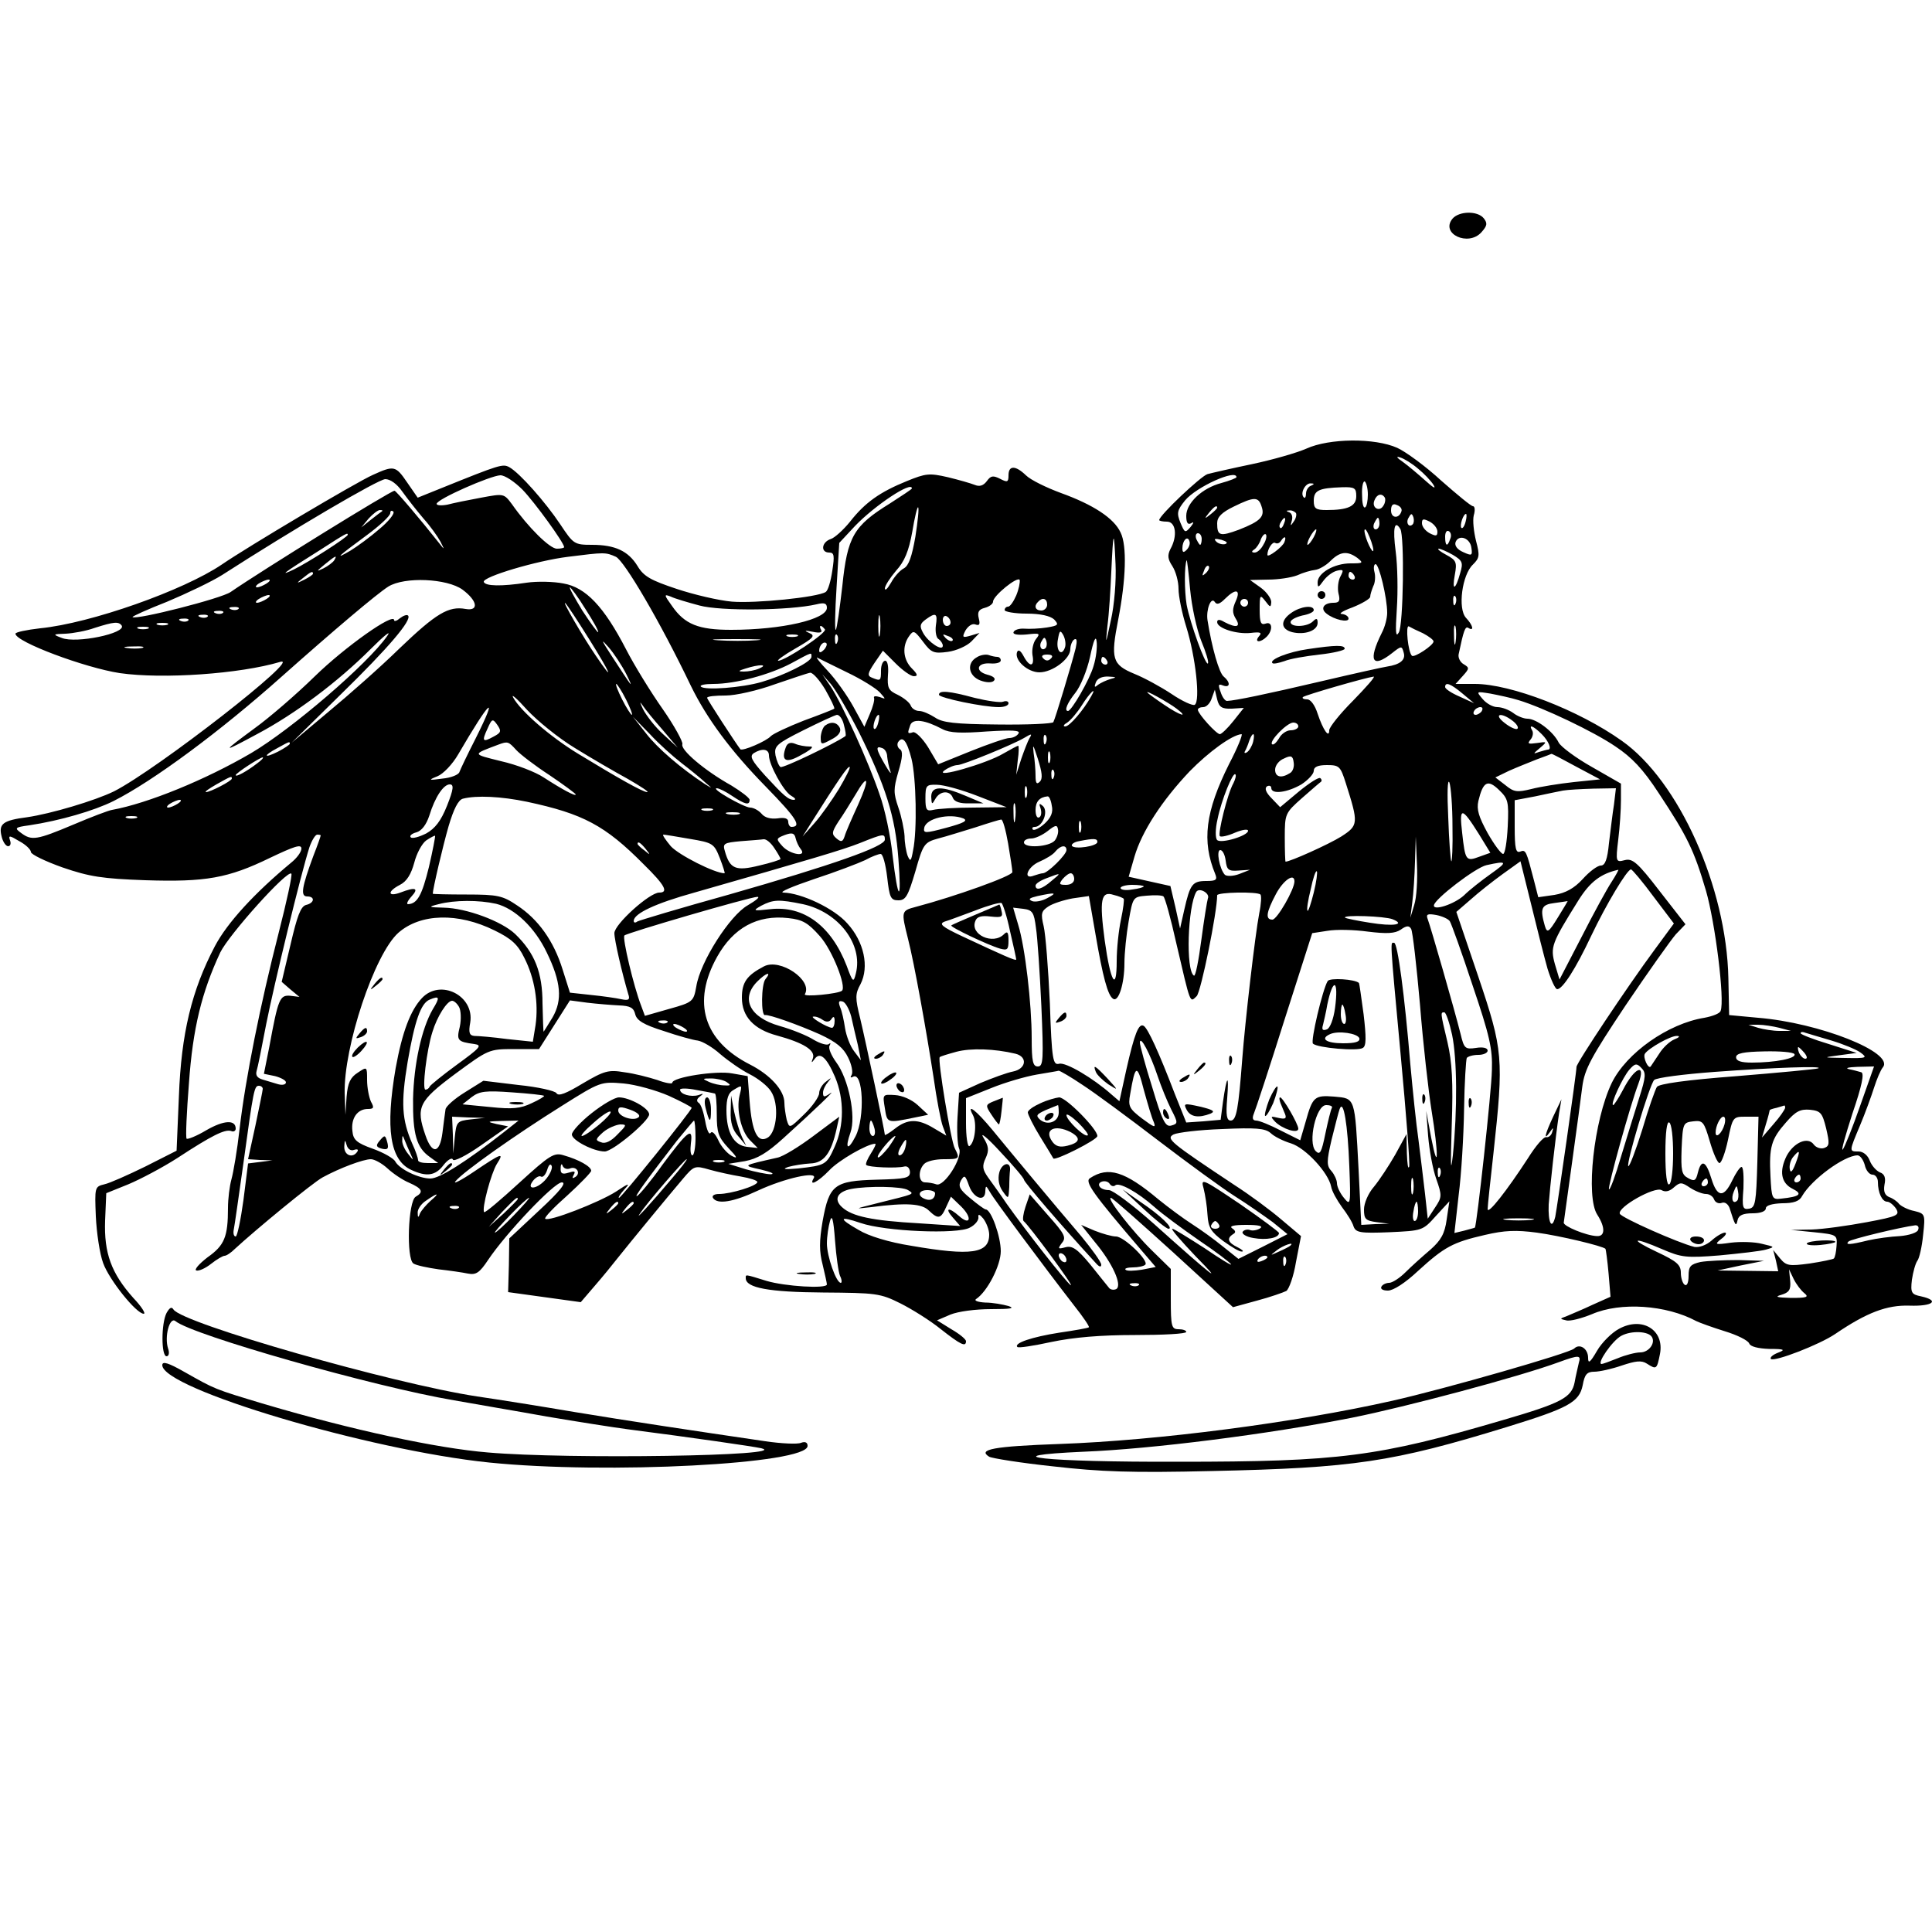 <?xml version="1.0" standalone="no"?>
<!DOCTYPE svg PUBLIC "-//W3C//DTD SVG 20010904//EN"
 "http://www.w3.org/TR/2001/REC-SVG-20010904/DTD/svg10.dtd">
<svg version="1.0" xmlns="http://www.w3.org/2000/svg"
 width="500pt" height="500pt" viewBox="0 0 500 500"
 preserveAspectRatio="xMidYMid meet">
<g transform="translate(0,500) scale(0.1,-0.1)"
fill="#000000" stroke="none">
<path d="M3759 4434 c-32 -39 41 -73 75 -35 15 17 16 23 6 36 -16 20 -64 19
-81 -1z"/>
<path d="M3381 3839 c-25 -11 -88 -29 -140 -40 -53 -11 -105 -23 -116 -26 -17
-5 -125 -107 -125 -119 0 -2 9 -4 20 -4 23 0 28 -37 9 -71 -8 -16 -7 -26 5
-44 9 -14 16 -40 16 -59 0 -19 9 -63 20 -98 24 -77 37 -192 22 -202 -5 -3 -32
9 -60 28 -27 18 -71 42 -96 52 -58 24 -62 39 -42 141 20 103 23 191 6 225 -17
37 -71 72 -154 102 -38 14 -79 34 -91 46 -27 26 -45 26 -45 0 0 -18 -3 -19
-22 -9 -18 9 -24 8 -34 -6 -9 -12 -19 -15 -31 -10 -10 4 -41 13 -70 20 -48 11
-57 10 -106 -10 -69 -28 -108 -55 -147 -105 -17 -21 -40 -42 -50 -45 -24 -8
-27 -35 -4 -35 13 0 14 -8 8 -47 -4 -27 -11 -51 -17 -55 -22 -14 -183 -30
-243 -25 -34 3 -98 18 -143 33 -66 22 -85 32 -101 59 -24 39 -58 55 -118 55
-46 0 -48 2 -82 53 -38 57 -105 133 -132 148 -17 9 -24 7 -175 -54 l-62 -25
-27 39 c-30 44 -34 45 -89 20 -43 -19 -324 -186 -391 -232 -99 -67 -339 -152
-470 -165 -35 -4 -64 -10 -64 -14 0 -21 179 -88 270 -102 112 -16 311 -2 415
29 62 18 -318 -278 -430 -335 -49 -24 -163 -58 -225 -67 -62 -8 -74 -17 -66
-49 3 -14 11 -26 17 -26 6 0 8 7 5 15 -5 14 -1 13 24 -2 17 -9 30 -22 30 -28
0 -6 37 -24 82 -40 70 -24 103 -29 214 -33 156 -5 214 5 323 58 63 30 81 36
81 24 0 -9 -12 -25 -27 -37 -94 -78 -165 -155 -197 -216 -60 -114 -87 -226
-93 -388 l-6 -141 -81 -41 c-45 -22 -92 -43 -106 -46 -25 -6 -25 -8 -22 -83 2
-42 10 -97 19 -121 16 -44 86 -131 105 -131 6 0 -6 19 -27 41 -57 64 -76 116
-73 200 l3 71 57 23 c31 13 88 43 127 68 90 59 123 75 139 70 6 -3 12 0 12 6
0 24 -31 22 -76 -4 -25 -15 -48 -24 -51 -22 -3 3 0 68 6 144 10 142 33 235 81
338 23 47 174 215 184 204 3 -3 -12 -72 -33 -154 -47 -183 -86 -377 -101 -507
-6 -54 -16 -112 -21 -130 -5 -18 -9 -51 -9 -74 0 -75 -9 -97 -53 -128 -22 -17
-35 -32 -29 -34 7 -2 24 6 38 17 15 12 31 21 35 21 5 0 17 8 27 18 53 49 201
171 227 185 44 24 105 47 125 47 9 0 29 -11 43 -24 14 -13 39 -30 56 -37 34
-15 38 -24 17 -36 -20 -11 -25 -161 -6 -173 8 -5 37 -11 65 -15 27 -3 62 -8
76 -11 21 -4 30 2 52 35 46 69 171 201 191 201 13 0 -4 -22 -58 -72 l-78 -73
-1 -69 -2 -70 94 -13 94 -13 36 42 c20 23 47 56 61 74 31 39 128 157 168 204
28 33 30 34 68 23 21 -6 58 -14 82 -18 23 -4 42 -10 42 -14 0 -10 -69 -31 -99
-31 -12 0 -19 -4 -16 -10 11 -18 53 -11 117 19 69 32 155 51 144 32 -14 -23
11 -10 40 20 24 26 99 69 119 69 3 0 -2 -11 -11 -25 -9 -14 -15 -28 -12 -30 6
-6 78 -9 98 -4 8 2 14 -3 15 -14 0 -16 -11 -18 -86 -20 -110 -3 -123 -13 -140
-107 -9 -52 -9 -79 0 -113 6 -25 11 -48 11 -51 0 -12 -109 -5 -156 9 -58 18
-54 17 -54 7 0 -25 60 -36 200 -37 137 -1 148 -2 200 -28 30 -15 78 -45 105
-67 51 -40 65 -47 65 -31 0 5 -17 19 -38 31 l-37 23 35 15 c20 8 64 14 105 14
50 0 63 2 45 8 -14 4 -41 9 -60 9 -19 1 -30 5 -24 9 29 19 64 87 64 124 0 38
-25 108 -39 108 -3 0 -21 13 -40 29 -27 22 -32 31 -24 46 9 15 11 14 21 -14
12 -33 42 -43 42 -13 1 15 2 14 12 -3 11 -20 136 -188 218 -294 23 -29 40 -54
38 -56 -2 -2 -36 -8 -77 -14 -70 -11 -118 -27 -108 -37 3 -3 42 3 88 13 57 12
127 18 217 18 72 0 132 3 132 8 0 4 -9 7 -20 7 -18 0 -20 7 -20 78 l0 78 -49
48 c-51 50 -118 136 -106 136 4 0 76 -64 161 -141 l155 -142 62 17 c34 9 68
21 76 25 7 5 19 38 25 75 l13 67 -51 43 c-28 24 -82 64 -121 89 -167 111 -178
120 -158 131 10 5 66 12 126 14 86 4 111 2 125 -10 9 -9 33 -21 53 -27 38 -12
97 -76 104 -112 2 -12 15 -35 28 -53 13 -17 27 -39 30 -50 6 -16 17 -18 93
-15 85 4 86 4 120 42 l35 38 -7 -47 c-5 -37 -15 -54 -42 -78 -20 -17 -49 -43
-64 -58 -16 -16 -35 -28 -43 -28 -7 0 -17 -4 -20 -10 -3 -6 4 -10 17 -10 14 0
45 20 78 51 68 62 90 74 173 93 51 12 81 13 134 6 60 -8 172 -35 178 -42 1 -2
5 -30 8 -64 l5 -60 -47 -21 c-25 -12 -55 -24 -66 -29 -19 -7 -19 -7 -2 -11 10
-3 40 5 67 16 74 32 192 24 270 -18 8 -4 41 -16 73 -26 33 -10 61 -24 64 -32
3 -8 23 -13 52 -14 39 0 43 -2 22 -10 -13 -5 -21 -12 -18 -16 9 -8 126 37 167
65 81 55 133 75 192 73 60 -2 79 13 30 24 -25 5 -28 9 -24 43 3 20 9 42 14 49
5 6 12 36 15 67 6 54 5 55 -23 62 -16 3 -33 12 -39 18 -5 7 -17 15 -26 18 -11
5 -15 14 -12 32 4 18 0 28 -12 32 -9 4 -21 17 -26 30 -5 14 -17 24 -29 24 -25
0 -25 -1 4 68 13 31 29 75 36 97 7 22 17 46 23 53 30 38 -164 115 -323 128
l-75 7 -2 96 c-5 235 -128 510 -276 614 -111 79 -287 147 -380 147 l-50 0 19
21 c17 19 17 21 2 30 -9 5 -15 17 -13 26 13 62 17 73 25 68 16 -10 12 7 -6 26
-22 24 -10 112 18 138 17 17 18 23 8 61 -6 24 -9 53 -6 66 4 13 3 24 -2 24 -5
0 -41 30 -82 66 -40 37 -92 75 -114 85 -58 26 -176 25 -235 -2z m289 -52 c15
-12 33 -31 40 -42 7 -12 -1 -7 -21 11 -19 17 -45 39 -59 49 -16 11 -18 15 -6
11 10 -3 31 -16 46 -29z m-2318 -54 c32 -33 108 -138 108 -149 0 -2 -8 -4 -19
-4 -18 0 -74 55 -116 115 -21 28 -21 28 -80 17 -33 -6 -72 -14 -87 -18 -16 -3
-28 -2 -28 2 0 12 139 73 165 74 12 0 37 -17 57 -37z m1848 32 c0 -2 -17 -9
-39 -15 -50 -13 -91 -52 -91 -85 0 -18 4 -24 13 -19 7 5 7 1 -2 -10 -14 -16
-15 -15 -26 11 -10 25 -9 32 12 58 29 35 133 82 133 60z m-2159 -37 c13 -18
37 -49 55 -70 18 -20 37 -47 44 -60 11 -22 11 -22 -4 -3 -49 62 -111 135 -115
135 -10 0 -346 -208 -424 -262 -24 -17 -245 -73 -254 -65 -1 2 39 20 90 40 50
21 115 52 142 69 185 119 403 247 422 248 13 0 30 -12 44 -32z m2499 -8 c0
-16 -3 -31 -7 -33 -5 -3 -8 12 -8 33 -1 21 3 36 7 34 4 -3 8 -18 8 -34z m-147
23 c-7 -2 -13 -12 -13 -20 0 -9 -3 -14 -6 -10 -10 10 4 37 18 36 10 0 10 -2 1
-6z m-1033 -7 c0 -2 -26 -19 -57 -39 -94 -58 -110 -86 -123 -213 -7 -60 -14
-111 -17 -114 -3 -3 -2 47 2 110 l7 115 41 44 c51 53 147 117 147 97z m1150
-20 c0 -26 -21 -36 -77 -36 -28 0 -33 4 -33 24 0 27 13 33 73 35 33 1 37 -2
37 -23z m74 -4 c2 -4 1 -14 -4 -21 -10 -17 -31 -5 -23 14 6 16 19 20 27 7z
m-319 -23 c9 -26 -3 -38 -59 -60 -49 -18 -56 -16 -56 17 0 16 12 28 43 43 53
26 64 26 72 0z m362 -12 c-6 -20 -27 -19 -27 2 0 14 5 19 15 14 9 -3 14 -10
12 -16z m-1258 -66 c-9 -51 -17 -75 -30 -82 -10 -5 -25 -22 -33 -37 -9 -15
-15 -22 -16 -15 0 7 13 27 29 46 22 24 33 51 42 101 6 37 13 65 15 63 3 -2 -1
-37 -7 -76z m781 75 c0 -2 -8 -10 -17 -17 -16 -13 -17 -12 -4 4 13 16 21 21
21 13z m-2161 -9 c-2 -1 -15 -11 -29 -22 l-25 -20 19 23 c11 12 24 22 29 22 6
0 8 -1 6 -3z m-7 -46 c-23 -20 -57 -45 -75 -56 -43 -25 -34 -16 41 39 34 25
62 51 62 58 0 6 3 8 8 4 4 -5 -12 -25 -36 -45z m2372 41 c2 -4 0 -14 -6 -22
-8 -12 -9 -12 -5 2 3 9 1 19 -6 22 -9 3 -9 5 0 5 6 1 14 -3 17 -7z m302 -29
c-10 -10 -19 5 -10 18 6 11 8 11 12 0 2 -7 1 -15 -2 -18z m137 7 c-3 -12 -8
-19 -11 -16 -5 6 5 36 12 36 2 0 2 -9 -1 -20z m-470 -5 c-3 -9 -8 -14 -10 -11
-3 3 -2 9 2 15 9 16 15 13 8 -4z m247 0 c0 -8 -4 -15 -10 -15 -5 0 -7 7 -4 15
4 8 8 15 10 15 2 0 4 -7 4 -15z m150 -21 c0 -12 -4 -12 -20 -4 -11 6 -20 17
-20 26 0 12 4 12 20 4 11 -6 20 -17 20 -26z m-96 7 c11 -17 8 -250 -4 -268 -8
-14 -9 1 -5 62 3 44 2 110 -3 148 -8 60 -3 83 12 58z m-224 -21 c-6 -11 -13
-20 -16 -20 -2 0 0 9 6 20 6 11 13 20 16 20 2 0 0 -9 -6 -20z m149 -12 c6 -18
7 -28 2 -23 -10 12 -25 55 -18 55 3 0 10 -15 16 -32z m204 7 c-7 -21 -13 -19
-13 6 0 11 4 18 10 14 5 -3 7 -12 3 -20z m-2853 11 c0 -6 -103 -72 -140 -90
-38 -18 -30 -11 69 51 68 44 71 45 71 39z m2210 -11 c0 -8 -2 -15 -4 -15 -2 0
-6 7 -10 15 -3 8 -1 15 4 15 6 0 10 -7 10 -15z m160 -14 c-6 -12 -16 -21 -23
-21 -8 0 -9 3 -1 8 6 4 14 16 17 26 4 10 10 16 13 13 3 -3 1 -15 -6 -26z
m-395 -196 c-14 -65 -14 -66 -9 -15 4 30 8 93 10 140 5 109 7 113 11 20 2 -42
-3 -106 -12 -145z m196 182 c-8 -8 -11 -7 -11 4 0 20 13 34 18 19 3 -7 -1 -17
-7 -23z m100 15 c-7 -2 -18 1 -23 6 -8 8 -4 9 13 5 13 -4 18 -8 10 -11z m153
5 c-4 -12 -44 -42 -44 -33 0 15 13 35 20 31 5 -3 11 -1 15 5 9 14 15 12 9 -3z
m484 -15 c3 -20 1 -21 -21 -11 -16 7 -23 17 -20 26 8 21 38 11 41 -15z m-48
-18 c25 -15 27 -20 19 -47 -12 -44 -22 -48 -14 -5 6 33 4 38 -22 52 -15 8 -24
15 -20 16 5 0 21 -7 37 -16z m-2166 -5 c22 -11 114 -167 194 -334 41 -84 102
-167 194 -261 79 -81 94 -104 66 -104 -4 0 -8 6 -8 13 0 9 -9 12 -28 9 -18 -2
-33 2 -41 12 -8 9 -21 16 -30 16 -17 1 -103 50 -86 50 6 0 24 -9 40 -20 33
-22 45 -25 45 -10 0 5 -21 21 -47 37 -70 39 -133 93 -127 107 2 6 -21 48 -51
91 -31 44 -74 114 -95 155 -57 110 -104 160 -162 170 -25 5 -68 6 -95 2 -66
-10 -107 -9 -111 2 -4 13 137 55 218 65 95 12 97 12 124 0z m1919 -3 c16 -13
15 -14 -18 -14 -42 0 -85 -25 -85 -49 0 -15 2 -14 15 4 8 11 23 23 35 26 17 4
18 2 9 -15 -6 -11 -8 -31 -5 -44 5 -19 2 -24 -13 -24 -25 0 -35 -15 -18 -28
20 -16 57 -24 57 -13 0 6 -8 11 -17 12 -10 0 2 8 27 17 25 10 45 22 46 27 0 6
4 18 8 28 5 9 6 26 3 37 -3 11 -1 20 3 20 9 0 30 -87 30 -126 0 -14 -6 -37
-14 -52 -36 -72 -25 -93 27 -52 24 19 25 19 30 0 5 -18 -10 -30 -43 -35 -8 -1
-85 -18 -170 -38 -145 -34 -223 -50 -244 -51 -5 -1 -13 10 -17 23 -7 19 -6 22
6 17 19 -7 20 8 2 23 -12 9 -31 76 -42 146 -4 27 9 62 19 47 5 -8 13 -5 26 8
28 28 42 25 28 -6 -9 -20 -9 -30 0 -45 14 -22 2 -25 -29 -9 -13 8 -19 7 -19 0
0 -16 51 -32 87 -28 25 3 30 1 21 -9 -13 -16 4 -17 20 -1 17 17 15 41 -3 34
-12 -4 -15 3 -15 36 0 39 1 40 15 22 12 -16 14 -17 15 -2 0 9 -12 26 -27 37
l-28 20 47 1 c26 0 59 5 75 11 15 7 36 13 46 14 10 1 28 11 40 23 25 25 44 27
70 8z m-2648 -6 c-3 -5 -16 -15 -28 -21 -19 -9 -19 -8 3 10 28 23 34 26 25 11z
m2244 -209 c12 -29 20 -55 17 -58 -6 -6 -46 104 -55 152 -6 36 -6 102 0 115 1
3 5 -31 9 -75 4 -44 17 -104 29 -134z m12 176 c-10 -9 -11 -8 -5 6 3 10 9 15
12 12 3 -3 0 -11 -7 -18z m-2311 -2 c0 -2 -10 -9 -22 -15 -22 -11 -22 -10 -4
4 21 17 26 19 26 11z m2695 -5 c3 -5 1 -10 -4 -10 -6 0 -11 5 -11 10 0 6 2 10
4 10 3 0 8 -4 11 -10z m-875 -51 c-7 -16 -16 -29 -21 -29 -5 0 -9 -4 -9 -9 0
-4 25 -9 56 -9 37 0 62 -6 72 -15 13 -14 11 -16 -19 -21 -19 -3 -45 -4 -58 -3
-13 1 -26 -3 -28 -9 -2 -6 11 -8 34 -6 34 4 36 3 24 -12 -7 -9 -11 -27 -9 -41
6 -31 -7 -33 -23 -3 -8 15 -14 18 -17 10 -7 -21 28 -52 58 -52 34 0 80 35 80
60 0 10 5 22 10 25 7 4 8 -3 4 -22 -12 -47 -53 -183 -58 -192 -3 -4 -68 -7
-144 -6 -112 1 -143 5 -162 18 -14 9 -32 17 -41 17 -9 0 -19 6 -22 14 -3 8
-18 20 -34 28 -24 11 -27 18 -25 51 2 22 -1 37 -7 37 -6 0 -11 -11 -11 -25 0
-27 -1 -28 -23 -19 -13 5 -12 11 6 38 l22 32 33 -33 c18 -18 39 -33 47 -33 11
0 10 5 -5 20 -23 23 -26 58 -7 84 11 16 14 14 36 -15 21 -28 27 -31 64 -26 22
3 49 15 61 27 l21 22 -23 -7 c-21 -6 -23 -5 -13 14 7 11 17 18 25 15 11 -4 13
0 9 16 -4 16 0 23 16 27 11 3 21 10 21 16 0 15 64 67 69 56 1 -6 -2 -23 -9
-40z m-1940 31 c-8 -5 -19 -10 -25 -10 -5 0 -3 5 5 10 8 5 20 10 25 10 6 0 3
-5 -5 -10z m507 -16 c39 -29 43 -56 8 -50 -44 8 -76 -11 -171 -102 -49 -48
-133 -122 -185 -165 l-94 -79 126 124 c125 122 186 194 175 205 -3 3 -12 0
-21 -7 -8 -7 -15 -9 -15 -5 0 21 -127 -69 -205 -145 -49 -48 -119 -108 -155
-134 -88 -65 -88 -66 5 -16 100 53 210 136 294 220 36 36 55 51 43 34 -50 -72
-247 -241 -352 -303 -118 -69 -267 -130 -360 -147 -8 -1 -53 -18 -100 -38 -95
-40 -108 -42 -135 -22 -18 13 -17 15 20 20 80 12 169 38 219 63 103 52 277
181 435 322 135 120 246 214 276 233 42 26 152 21 192 -8z m318 -50 c20 -31
35 -58 33 -60 -2 -1 -20 24 -41 56 -20 33 -35 60 -32 60 2 0 21 -25 40 -56z
m-825 26 c-8 -5 -19 -10 -25 -10 -5 0 -3 5 5 10 8 5 20 10 25 10 6 0 3 -5 -5
-10z m1120 -17 c55 -15 234 -13 303 3 20 5 27 3 27 -9 0 -30 -117 -57 -248
-57 -84 0 -120 14 -153 62 -21 29 -21 31 -3 24 10 -5 44 -15 74 -23z m1957 5
c-3 -8 -6 -5 -6 6 -1 11 2 17 5 13 3 -3 4 -12 1 -19z m-1057 -3 c0 -8 -7 -15
-15 -15 -16 0 -20 12 -8 23 11 12 23 8 23 -8z m520 5 c0 -5 -4 -10 -10 -10 -5
0 -10 5 -10 10 0 6 5 10 10 10 6 0 10 -4 10 -10z m-1706 -93 c57 -91 68 -118
18 -44 -33 48 -89 145 -79 136 4 -3 31 -44 61 -92z m-907 77 c-3 -3 -12 -4
-19 -1 -8 3 -5 6 6 6 11 1 17 -2 13 -5z m-40 -10 c-3 -3 -12 -4 -19 -1 -8 3
-5 6 6 6 11 1 17 -2 13 -5z m1700 -56 c-2 -13 -4 -3 -4 22 0 25 2 35 4 23 2
-13 2 -33 0 -45z m-1740 46 c-3 -3 -12 -4 -19 -1 -8 3 -5 6 6 6 11 1 17 -2 13
-5z m1885 -23 c-2 -16 1 -32 7 -35 6 -4 11 -12 11 -17 0 -16 -38 9 -51 33 -10
18 -8 24 7 35 26 19 31 16 26 -16z m38 8 c0 -5 -4 -9 -10 -9 -5 0 -10 7 -10
16 0 8 5 12 10 9 6 -3 10 -10 10 -16z m-1973 5 c-3 -3 -12 -4 -19 -1 -8 3 -5
6 6 6 11 1 17 -2 13 -5z m-172 -13 c12 -20 -118 -47 -155 -32 -24 9 -24 10 10
11 19 1 53 7 75 15 50 16 62 17 70 6z m118 2 c-7 -2 -19 -2 -25 0 -7 3 -2 5
12 5 14 0 19 -2 13 -5z m3334 -45 c-2 -13 -4 -5 -4 17 -1 22 1 32 4 23 2 -10
2 -28 0 -40z m-3384 35 c-7 -2 -19 -2 -25 0 -7 3 -2 5 12 5 14 0 19 -2 13 -5z
m1752 -2 c5 -9 -103 -81 -121 -81 -5 0 15 15 45 32 47 27 52 33 35 40 -14 6
-11 7 9 3 19 -4 26 -2 22 5 -3 5 -4 10 -1 10 3 0 7 -4 11 -9z m1548 -10 c15
-8 27 -17 27 -21 0 -10 -50 -43 -56 -37 -10 9 -17 80 -8 76 5 -3 21 -11 37
-18z m-927 -37 c-9 -25 -24 -7 -18 22 4 23 6 24 14 10 5 -10 7 -24 4 -32z
m-693 29 c-7 -2 -19 -2 -25 0 -7 3 -2 5 12 5 14 0 19 -2 13 -5z m104 -15 c-3
-8 -6 -5 -6 6 -1 11 2 17 5 13 3 -3 4 -12 1 -19z m298 4 c-3 -3 -11 0 -18 7
-9 10 -8 11 6 5 10 -3 15 -9 12 -12z m365 -66 c-10 -35 -57 -116 -66 -116 -11
0 -1 22 19 47 13 16 30 57 38 93 9 43 15 57 17 40 2 -13 -1 -42 -8 -64z
m-1209 -21 c20 -41 17 -37 -39 49 -26 40 -28 45 -7 21 14 -16 35 -48 46 -70z
m337 88 c-26 -2 -71 -2 -100 0 -29 2 -8 3 47 3 55 0 79 -1 53 -3z m748 -20
c-10 -10 -19 5 -10 18 6 11 8 11 12 0 2 -7 1 -15 -2 -18z m-574 -5 c-7 -7 -12
-8 -12 -2 0 14 12 26 19 19 2 -3 -1 -11 -7 -17z m-1764 5 c-10 -2 -28 -2 -40
0 -13 2 -5 4 17 4 22 1 32 -1 23 -4z m1732 -23 c0 -13 -71 -48 -129 -65 -52
-15 -147 -22 -157 -12 -4 4 10 7 32 7 58 0 146 24 201 53 57 31 53 29 53 17z
m620 -4 c-7 -7 -13 -7 -20 0 -6 6 -3 10 10 10 13 0 16 -4 10 -10z m-528 -36
c38 -18 76 -42 85 -52 16 -18 16 -18 0 -12 -10 3 -17 3 -15 -2 2 -5 -3 -24
-11 -42 l-14 -33 -29 53 c-16 29 -46 71 -66 92 -20 21 -32 37 -27 34 6 -3 40
-20 77 -38z m673 30 c3 -5 1 -10 -4 -10 -6 0 -11 5 -11 10 0 6 2 10 4 10 3 0
8 -4 11 -10z m-900 -20 c-11 -5 -29 -8 -40 -8 -16 0 -15 2 5 8 34 11 60 11 35
0z m171 -55 c14 -25 25 -47 23 -49 -2 -2 -38 -16 -79 -31 -41 -16 -79 -34 -85
-40 -11 -13 -74 -40 -79 -34 -13 17 -86 129 -86 133 0 4 21 6 48 6 26 0 83 13
127 29 44 15 85 29 92 30 7 0 24 -19 39 -44z m87 -110 c69 -139 94 -218 102
-327 9 -117 -1 -112 -15 8 -5 49 -20 121 -34 159 -28 83 -96 232 -126 278
l-22 32 22 -25 c12 -14 45 -70 73 -125z m652 138 c-11 -3 -26 -10 -33 -15 -9
-8 -11 -7 -6 6 4 10 16 16 33 15 20 -1 22 -2 6 -6z m627 -56 c-34 -34 -62 -69
-62 -77 0 -22 -16 1 -30 43 -7 22 -18 37 -27 37 -9 0 -14 3 -11 6 5 5 161 50
183 53 5 0 -19 -27 -53 -62z m-1882 3 c11 -22 18 -40 15 -40 -2 0 -14 18 -25
40 -11 22 -18 40 -15 40 2 0 14 -18 25 -40z m2165 15 l30 -25 -37 17 c-21 9
-38 20 -38 25 0 14 14 9 45 -17z m-2297 -141 c42 -26 104 -62 137 -80 33 -19
56 -34 50 -34 -11 0 -75 36 -180 100 -72 44 -148 110 -167 145 -6 11 10 -3 36
-32 26 -28 81 -73 124 -99z m1336 134 c-20 -36 -56 -78 -67 -78 -7 0 -4 5 5
10 9 6 26 26 38 45 20 32 40 51 24 23z m221 -32 c33 -25 9 -18 -32 10 -21 14
-40 28 -43 31 -9 10 54 -25 75 -41z m143 0 l31 2 -27 -34 c-15 -19 -31 -34
-35 -34 -9 0 -56 52 -57 63 0 4 6 7 14 7 8 0 18 10 22 23 l8 22 6 -25 c5 -20
12 -25 38 -24z m742 22 c63 -19 194 -81 251 -120 42 -28 71 -58 112 -121 74
-112 91 -147 122 -252 24 -83 49 -283 38 -311 -2 -7 -21 -14 -42 -18 -94 -15
-202 -91 -240 -169 -46 -96 -68 -295 -37 -341 21 -33 20 -56 -1 -55 -28 1 -88
26 -86 35 2 15 41 295 48 352 6 45 22 75 112 210 58 86 117 169 130 184 l25
26 -67 86 c-57 74 -70 85 -90 80 -23 -6 -24 -5 -17 53 4 32 7 78 7 102 l0 43
-75 43 c-41 23 -80 52 -86 63 -14 29 -58 62 -81 62 -10 0 -27 7 -37 15 -11 8
-29 15 -41 15 -11 0 -28 9 -38 21 -17 20 -17 20 20 14 21 -4 54 -11 73 -17z
m-2215 -77 l39 -46 -38 35 c-21 19 -44 49 -52 65 -8 17 -9 21 -2 11 7 -11 31
-40 53 -65z m-484 -22 c-21 -41 -40 -81 -42 -87 -2 -7 -22 -15 -44 -17 -36 -5
-38 -4 -13 6 15 6 39 31 54 57 82 141 106 163 45 41z m2604 71 c-3 -5 -11 -10
-16 -10 -6 0 -7 5 -4 10 3 6 11 10 16 10 6 0 7 -4 4 -10z m-1651 -36 c4 -15 6
-27 4 -29 -27 -19 -162 -84 -168 -80 -4 2 -10 16 -13 30 -4 24 2 30 72 65 42
21 81 39 87 40 7 0 15 -12 18 -26z m89 6 c-3 -12 -8 -19 -11 -16 -5 6 5 36 12
36 2 0 2 -9 -1 -20z m1641 5 c11 -8 17 -18 13 -21 -3 -3 -18 3 -33 15 -30 23
-10 29 20 6z m-2636 -41 c-29 -16 -32 -13 -16 21 11 25 13 26 25 9 11 -16 10
-20 -9 -30z m486 -69 c21 -16 48 -38 60 -49 21 -18 21 -18 0 -5 -61 40 -123
93 -152 131 l-34 43 44 -45 c23 -25 60 -58 82 -75z m675 88 c19 -10 49 -11
115 -6 66 4 87 3 82 -5 -4 -7 -15 -12 -24 -12 -9 0 -55 -16 -100 -34 l-84 -34
-26 44 c-15 24 -33 41 -39 39 -15 -5 -15 -3 -7 19 7 17 38 13 83 -11z m921 7
c0 -5 -9 -10 -20 -10 -10 0 -24 -9 -30 -21 -7 -11 -14 -18 -18 -15 -8 8 39 56
55 56 7 0 13 -4 13 -10z m630 -20 c18 -18 27 -40 16 -40 -2 0 -13 -3 -23 -6
-16 -6 -16 -5 2 10 20 17 19 17 -8 13 -22 -3 -25 -2 -16 9 6 7 8 18 4 24 -10
17 4 11 25 -10z m-1326 -11 c-4 -7 -13 -30 -21 -53 l-13 -41 4 38 c3 20 3 37
1 37 -2 0 -19 -9 -38 -20 -43 -26 -182 -66 -153 -44 11 8 26 14 34 14 14 0
143 53 172 70 20 12 22 12 14 -1z m43 -11 c-3 -8 -6 -5 -6 6 -1 11 2 17 5 13
3 -3 4 -12 1 -19z m474 -55 c-62 -124 -71 -200 -36 -285 6 -15 2 -18 -23 -18
-36 0 -42 -8 -57 -74 l-11 -49 -12 55 -13 55 -54 12 -54 12 15 52 c19 65 71
145 143 221 49 50 109 94 134 96 4 0 -10 -35 -32 -77z m62 57 c-3 -11 -10 -23
-16 -27 -5 -3 -8 -2 -5 3 3 5 8 17 11 27 9 24 16 22 10 -3z m-884 -44 c12 -49
15 -185 4 -237 -5 -28 -7 -30 -14 -14 -4 11 -8 34 -8 51 -1 17 -8 51 -16 74
-13 38 -13 48 0 93 11 37 12 53 4 58 -6 4 -8 12 -5 18 12 18 23 4 35 -43z
m-1609 39 c0 -2 -13 -11 -30 -20 -38 -19 -40 -11 -2 9 31 17 32 18 32 11z
m586 -16 c10 -11 49 -41 86 -65 37 -25 68 -48 68 -50 0 -6 -35 13 -83 44 -21
14 -70 33 -110 42 -76 19 -76 17 -7 43 24 9 26 8 46 -14z m1355 -82 c-8 -8
-11 -4 -11 15 0 14 -2 41 -5 59 -3 26 -1 22 11 -15 11 -35 13 -51 5 -59z
m-395 65 c1 -9 4 -26 8 -37 4 -11 -2 -4 -13 15 -24 41 -26 51 -8 44 7 -2 13
-12 13 -22z m-306 3 c0 -24 38 -93 57 -104 10 -6 14 -10 8 -11 -15 0 -26 10
-75 63 -35 39 -41 50 -29 58 21 13 39 11 39 -6z m727 -17 c-3 -7 -5 -2 -5 12
0 14 2 19 5 13 2 -7 2 -19 0 -25z m621 -29 c-22 -14 -38 -10 -38 9 0 11 10 24
23 29 18 9 23 7 25 -10 2 -11 -2 -24 -10 -28z m741 17 l62 -33 -68 -7 c-37 -4
-87 -12 -110 -18 -37 -9 -45 -8 -67 10 l-26 20 35 17 c20 9 53 22 73 30 20 7
37 14 37 14 1 1 29 -14 64 -33z m-3414 8 c-26 -20 -55 -36 -55 -30 0 5 63 46
70 46 3 -1 -4 -8 -15 -16z m1506 -66 c-18 -29 -46 -69 -63 -88 l-31 -35 22 35
c72 114 96 149 100 145 2 -3 -11 -28 -28 -57z m1312 15 c33 -104 33 -109 -12
-138 -32 -20 -132 -65 -144 -65 -1 0 -2 28 -2 63 0 61 1 63 45 102 25 22 47
41 49 42 2 2 2 6 -2 9 -3 4 -28 -12 -55 -34 l-49 -41 -22 23 c-15 15 -19 26
-12 31 6 3 11 1 11 -4 0 -18 42 -12 78 9 17 11 32 27 32 35 0 10 10 15 34 15
32 0 35 -3 49 -47z m-756 15 c-3 -8 -6 -5 -6 6 -1 11 2 17 5 13 3 -3 4 -12 1
-19z m465 -15 c-15 -26 -41 -131 -35 -137 3 -3 21 1 39 9 19 8 34 10 34 5 0
-13 -70 -34 -80 -24 -5 5 -5 29 1 54 10 50 40 123 46 116 3 -2 0 -13 -5 -23z
m-2592 12 c0 -6 -56 -35 -67 -35 -4 1 8 9 27 20 39 22 40 22 40 15z m3159
-124 c1 -52 -1 -92 -3 -90 -2 2 -6 54 -8 114 -3 61 -2 101 3 90 4 -11 8 -62 8
-114z m-1538 57 c-16 -35 -32 -71 -35 -82 -5 -15 -9 -16 -21 -6 -13 11 -13 16
5 44 12 17 31 48 43 68 34 59 39 45 8 -24z m1681 -57 c-2 -39 -7 -71 -12 -71
-5 0 -23 24 -40 54 -23 42 -29 61 -24 83 12 50 24 57 53 29 24 -23 26 -30 23
-95z m-2745 54 c-16 -40 -31 -59 -54 -72 -18 -9 -36 -14 -40 -10 -4 4 3 10 15
13 13 4 25 19 33 43 15 49 37 81 53 81 11 0 10 -12 -7 -55z m1373 25 l75 -29
-85 -1 c-47 0 -94 -3 -105 -6 -17 -4 -20 0 -20 30 0 33 2 36 30 35 17 0 64
-13 105 -29z m127 -2 c-3 -7 -5 -2 -5 12 0 14 2 19 5 13 2 -7 2 -19 0 -25z
m1520 -20 c-4 -24 -9 -69 -13 -100 -4 -42 -10 -58 -21 -58 -9 0 -30 -16 -47
-35 -22 -24 -44 -36 -73 -41 l-42 -6 -11 43 c-20 77 -21 81 -36 75 -11 -4 -14
8 -14 64 l0 69 53 10 c28 6 61 13 72 15 11 2 46 4 79 5 l58 1 -5 -42z m-2813
7 c145 -31 202 -61 302 -162 55 -54 65 -73 40 -73 -25 0 -116 -82 -116 -105 0
-18 20 -104 36 -158 5 -14 1 -17 -18 -13 -13 3 -48 8 -78 11 l-55 6 -19 60
c-23 74 -63 130 -118 166 -37 25 -50 28 -130 28 -48 0 -88 1 -88 2 0 12 26
123 41 175 13 44 25 68 37 71 35 9 99 6 166 -8z m1358 -10 c4 -17 -2 -31 -18
-46 -13 -12 -27 -19 -31 -16 -3 4 -1 7 5 7 20 0 36 40 21 54 -9 8 -11 7 -6 -6
3 -10 2 -20 -3 -23 -6 -4 -10 5 -10 19 0 21 10 33 31 35 4 1 9 -10 11 -24z
m-2262 5 c-8 -5 -19 -10 -25 -10 -5 0 -3 5 5 10 8 5 20 10 25 10 6 0 3 -5 -5
-10z m2167 -42 c-2 -13 -4 -5 -4 17 -1 22 1 32 4 23 2 -10 2 -28 0 -40z m-784
25 c-7 -2 -19 -2 -25 0 -7 3 -2 5 12 5 14 0 19 -2 13 -5z m70 -10 c-7 -2 -21
-2 -30 0 -10 3 -4 5 12 5 17 0 24 -2 18 -5z m1914 -51 l30 -49 -28 -10 c-35
-13 -37 -11 -45 62 -8 68 -1 67 43 -3z m-3474 41 c-7 -2 -19 -2 -25 0 -7 3 -2
5 12 5 14 0 19 -2 13 -5z m2140 -1 c13 -6 1 -12 -43 -24 -56 -15 -61 -15 -58
0 5 24 64 38 101 24z m116 -65 c6 -35 11 -68 11 -74 0 -10 -148 -63 -250 -90
-38 -10 -38 -11 -20 -83 16 -62 47 -235 66 -358 8 -57 19 -114 24 -127 l9 -24
-32 19 c-41 25 -68 25 -101 -1 -14 -11 -26 -18 -26 -16 0 8 -49 239 -64 302
-13 52 -13 63 1 88 23 45 9 110 -34 157 -34 39 -119 79 -166 80 -12 1 24 16
80 35 55 18 115 41 132 49 16 9 35 16 40 16 6 0 13 -27 17 -60 6 -53 9 -60 29
-60 19 0 25 11 44 75 20 71 23 75 59 85 20 5 64 19 97 29 33 11 63 20 66 20 4
1 12 -27 18 -62z m188 31 c-3 -7 -5 -2 -5 12 0 14 2 19 5 13 2 -7 2 -19 0 -25z
m-67 -23 c-14 -17 -80 -21 -80 -5 0 6 9 10 19 10 10 0 29 9 42 19 20 16 25 17
27 5 2 -8 -2 -21 -8 -29z m-658 -22 c18 -22 -27 -15 -47 7 -17 19 -17 20 6 29
19 7 25 5 28 -8 2 -9 8 -22 13 -28z m-1242 35 c0 -2 -8 -25 -19 -53 -30 -81
-34 -105 -16 -105 21 0 19 -17 -3 -22 -14 -4 -23 -29 -40 -102 l-23 -97 23
-20 23 -19 -24 3 c-27 2 -31 -7 -54 -132 l-14 -70 29 -6 c15 -4 28 -11 28 -16
0 -6 -9 -8 -20 -5 -11 3 -29 9 -40 12 -14 4 -19 11 -16 22 3 9 14 64 25 122
20 101 90 390 112 458 6 17 15 32 20 32 5 0 9 -1 9 -2z m280 -82 c-18 -73 -30
-95 -54 -96 -5 0 -1 9 9 20 20 22 10 25 -29 10 -33 -12 -34 3 -1 20 18 9 29
28 37 57 6 24 20 50 31 58 12 8 22 13 23 12 1 -1 -6 -38 -16 -81z m675 73 c60
-10 63 -12 78 -50 8 -21 14 -39 12 -39 -25 0 -118 47 -139 70 -14 17 -23 30
-19 30 3 0 34 -5 68 -11z m505 -2 c0 -18 -137 -66 -403 -142 -126 -35 -233
-67 -238 -70 -5 -4 -9 -3 -9 2 1 19 56 45 157 73 304 87 382 110 428 128 62
25 65 25 65 9z m-286 -22 c9 -13 16 -26 16 -28 0 -2 -25 -10 -55 -17 -61 -15
-76 -9 -89 37 -6 20 -3 22 41 26 26 2 53 4 59 5 7 1 19 -9 28 -23z m836 16 c0
-11 -59 -20 -66 -10 -2 4 6 10 18 12 40 8 48 7 48 -2z m820 -163 l-10 -33 5
40 c3 22 6 69 7 105 l2 65 3 -72 c2 -40 -1 -87 -7 -105z m-1989 145 c13 -16
12 -17 -3 -4 -10 7 -18 15 -18 17 0 8 8 3 21 -13z m1089 -3 c0 -12 -49 -60
-61 -60 -4 0 -14 -3 -23 -6 -30 -12 -17 23 14 36 16 7 35 18 41 26 14 17 29
18 29 4z m412 -27 c3 -24 7 -28 33 -26 l30 2 -28 -11 c-16 -6 -32 -6 -37 -2
-14 15 -23 64 -12 64 6 0 12 -12 14 -27z m687 -34 c-24 -17 -56 -42 -70 -56
-25 -23 -80 -41 -78 -26 1 16 108 98 136 104 54 12 56 9 12 -22z m146 -246 c9
-29 20 -53 25 -53 14 0 48 53 88 138 39 82 93 172 103 172 3 0 30 -32 58 -70
l53 -70 -50 -68 c-71 -96 -202 -293 -202 -303 0 -15 -50 -363 -55 -388 -9 -36
-19 -15 -17 32 3 42 17 170 27 237 l6 35 -21 -44 c-22 -47 -26 -65 -9 -41 9
13 10 13 6 0 -2 -8 -9 -14 -15 -13 -7 2 -28 -23 -48 -55 -54 -83 -104 -147
-104 -131 0 8 7 73 15 144 27 247 25 267 -39 457 l-57 168 37 32 c20 18 58 48
83 66 l46 33 28 -113 c15 -62 34 -137 42 -165z m-605 197 c-7 -28 -14 -49 -16
-47 -3 2 1 27 8 55 6 29 13 50 16 47 2 -2 -1 -27 -8 -55z m771 28 c-12 -18
-47 -82 -78 -143 l-57 -110 -12 40 c-12 44 -9 53 61 165 30 48 58 69 103 79 2
1 -6 -14 -17 -31z m-1450 2 c-24 -21 -41 -26 -41 -12 0 5 12 13 28 19 39 15
40 15 13 -7z m59 5 c0 -9 -9 -15 -21 -15 -18 0 -19 2 -9 15 7 8 16 15 21 15 5
0 9 -7 9 -15z m570 -6 c0 -21 -45 -99 -57 -99 -19 0 -16 19 9 66 19 36 48 56
48 33z m-390 -13 c0 -2 -13 -6 -30 -8 -16 -3 -30 -1 -30 4 0 4 14 8 30 8 17 0
30 -2 30 -4z m166 -31 c-2 -6 -10 -55 -17 -108 -7 -53 -15 -94 -19 -92 -22 13
-16 180 6 217 8 12 36 -4 30 -17z m-415 1 c-14 -8 -32 -11 -40 -8 -11 5 -7 8
14 13 47 10 52 9 26 -5z m197 -2 c2 -1 -1 -26 -7 -54 -6 -28 -11 -76 -11 -107
0 -82 -16 -55 -31 53 -14 105 -10 129 23 118 13 -3 25 -8 26 -10z m136 -114
c38 -163 35 -155 53 -138 11 11 53 217 53 261 0 8 104 10 112 2 3 -3 2 -24 -3
-48 -11 -57 -37 -284 -44 -377 -10 -130 -15 -160 -30 -160 -10 0 -13 13 -9 58
5 65 -1 60 -11 -10 l-6 -46 -45 -4 -44 -3 -30 75 c-41 107 -69 168 -80 175
-13 8 -24 -20 -45 -113 l-18 -82 -21 18 c-46 41 -118 84 -135 79 -16 -4 -19 9
-24 157 -4 88 -11 178 -16 199 -8 33 -6 39 12 51 12 8 41 17 63 21 l42 6 17
-98 c19 -111 32 -160 46 -168 14 -9 29 40 29 92 0 26 5 75 11 109 11 63 11 63
47 66 21 2 40 1 43 -2 4 -3 19 -57 33 -120z m-1109 97 c-46 -26 -123 -146
-133 -210 -7 -39 -9 -41 -70 -58 l-63 -18 -10 27 c-19 49 -49 175 -43 181 7 7
323 99 344 100 8 0 -3 -9 -25 -22z m-651 4 c48 -12 100 -61 131 -126 37 -76
41 -123 15 -168 -12 -20 -23 -37 -23 -37 -1 0 -2 33 -3 73 0 80 -20 131 -71
180 -35 33 -126 67 -185 68 -40 1 -41 2 -13 9 42 11 104 11 149 1z m794 -1
c92 -20 156 -104 137 -179 -6 -25 -8 -24 -24 20 -40 103 -111 156 -198 146
-44 -5 -46 -4 -23 9 31 16 45 17 108 4z m536 -70 c9 -38 16 -71 16 -73 0 -5
-33 10 -140 60 -53 25 -61 32 -45 38 11 3 47 17 80 29 33 13 63 21 67 19 3 -2
14 -34 22 -73z m1418 36 c-24 -39 -28 -42 -34 -22 -13 45 -9 55 25 59 17 2 33
5 34 5 1 1 -10 -18 -25 -42z m-1351 -27 c4 -25 10 -116 14 -202 6 -139 5 -157
-9 -157 -13 0 -16 13 -16 73 0 89 -17 236 -35 294 l-13 44 26 -3 c24 -3 28 -9
33 -49z m1071 17 c4 -6 31 -81 59 -166 44 -130 52 -164 50 -220 -1 -55 -39
-401 -44 -407 -1 -1 -14 -4 -28 -8 l-25 -6 11 98 c7 54 13 154 14 223 1 68 5
128 7 132 3 4 16 8 30 8 13 0 24 5 24 11 0 7 -12 10 -30 7 -28 -4 -31 -2 -40
36 -16 64 -78 279 -85 297 -5 13 -1 15 22 11 15 -3 31 -10 35 -16z m-2472 -24
c43 -21 60 -36 77 -71 27 -53 37 -117 29 -174 l-7 -43 -67 7 c-37 5 -75 8 -84
8 -13 1 -16 8 -11 35 11 69 -77 114 -125 63 -30 -32 -51 -88 -68 -181 -27
-157 -15 -239 41 -264 39 -18 62 -15 83 13 11 14 22 20 24 14 2 -6 33 9 73 37
l70 49 -30 6 c-26 6 -25 7 14 8 l43 1 -38 -30 c-97 -76 -166 -120 -190 -120
-30 0 -80 24 -91 44 -4 8 -30 23 -58 33 -42 15 -51 23 -53 46 -4 33 13 57 40
57 15 0 17 3 8 19 -5 11 -10 36 -10 56 0 35 0 35 -24 19 -19 -12 -26 -26 -29
-62 l-3 -47 -2 55 c-3 120 77 361 139 416 57 50 154 53 249 6z m842 -15 c32
-36 69 -130 57 -141 -9 -8 -101 -17 -96 -9 21 36 -64 94 -106 72 -44 -23 -57
-41 -57 -81 0 -49 31 -82 91 -98 69 -19 99 -38 93 -58 -5 -13 -4 -14 4 -3 14
20 31 5 53 -46 24 -57 24 -126 -1 -181 -21 -47 -24 -48 -95 -56 -35 -3 -42 -2
-25 4 14 4 40 8 57 9 35 1 54 26 68 89 l7 32 -67 -50 c-36 -27 -78 -53 -93
-56 -93 -21 -91 -20 -42 -31 25 -6 36 -11 25 -12 -11 0 -40 6 -65 13 l-45 14
43 7 c32 6 57 21 99 59 81 73 141 131 121 116 -15 -10 -18 -10 -18 2 0 8 6 20
13 28 10 12 9 12 -5 1 -10 -7 -18 -21 -18 -30 0 -9 -17 -34 -39 -55 -38 -37
-38 -37 -45 -14 -3 13 -6 33 -6 44 0 32 -36 72 -89 99 -120 61 -151 161 -85
279 42 75 104 109 184 100 37 -4 51 -12 82 -47z m1482 44 c35 -14 2 -19 -59
-9 -32 5 -61 11 -64 13 -7 8 103 4 123 -4z m71 -222 c8 -101 22 -224 30 -274
18 -110 18 -167 -1 -70 l-13 70 5 -65 c3 -36 12 -86 21 -111 15 -43 15 -47 -3
-74 l-19 -29 -7 64 c-4 36 -12 99 -17 140 -6 41 -15 129 -21 195 -15 181 -33
315 -42 315 -10 0 -12 21 17 -291 14 -150 24 -279 22 -288 -3 -9 -5 7 -6 34
l-1 50 -29 -53 c-16 -28 -41 -66 -55 -83 -15 -17 -26 -43 -26 -59 0 -25 4 -29
33 -33 l32 -4 -36 -1 -36 -2 -7 143 c-10 189 -8 184 -63 189 -51 4 -56 0 -74
-65 l-14 -48 -50 25 c-27 14 -56 26 -64 26 -9 0 -11 6 -6 18 4 9 40 118 79
242 l72 225 39 6 c22 4 69 3 105 -2 49 -6 70 -5 85 5 15 11 22 11 27 2 4 -7
14 -95 23 -197z m-1694 67 c-11 -13 -12 -96 -1 -93 10 2 86 -25 142 -50 43
-20 61 -35 73 -60 9 -18 13 -38 9 -45 -4 -6 -3 -8 3 -5 27 17 32 -106 7 -154
-20 -39 -28 -32 -13 10 15 42 -5 139 -37 182 -13 18 -21 37 -17 43 3 6 3 8 -2
4 -4 -4 -22 1 -39 11 -17 11 -57 27 -89 36 -77 22 -101 71 -57 115 23 23 38
27 21 6z m-861 -78 c-29 -50 -49 -142 -51 -232 -1 -91 9 -126 43 -150 l22 -16
-27 0 c-15 0 -26 3 -25 8 0 4 -6 23 -15 42 -27 62 -30 105 -12 212 18 105 34
152 57 161 26 11 27 6 8 -25z m68 6 c5 -9 6 -32 2 -51 -9 -36 -6 -39 38 -45
21 -3 14 -10 -45 -53 -37 -27 -69 -53 -71 -57 -2 -5 -7 -8 -11 -8 -9 0 3 102
18 149 12 40 38 81 51 81 5 0 13 -7 18 -16z m414 4 c29 -1 38 -6 42 -23 4 -16
22 -27 73 -43 38 -13 78 -24 89 -25 12 -2 38 -17 58 -35 20 -17 54 -41 76 -52
22 -11 47 -31 55 -44 22 -32 16 -105 -8 -120 -26 -16 -41 14 -47 94 l-5 65
-40 7 c-41 8 -155 -10 -155 -24 0 -4 -18 -1 -39 7 -22 7 -60 17 -85 20 -41 7
-52 4 -108 -29 -43 -26 -63 -34 -68 -25 -4 6 -48 16 -98 21 l-91 11 -48 -30
c-26 -16 -49 -36 -50 -44 -1 -8 -5 -35 -8 -61 -7 -54 -27 -56 -44 -6 -25 72
-18 88 76 158 87 64 88 65 153 65 l65 0 40 63 40 63 45 -6 c25 -3 62 -6 82 -7z
m601 -29 c4 -19 12 -52 17 -73 l8 -40 -18 24 c-10 13 -20 40 -23 59 -3 20 -8
44 -13 55 -5 14 -3 17 7 14 7 -2 17 -20 22 -39z m1555 -47 c13 -63 14 -194 2
-312 -6 -51 -6 -26 -3 75 4 116 1 166 -11 218 -19 79 -18 77 -8 77 4 0 13 -26
20 -58z m-1628 38 c9 -6 17 -5 22 3 5 8 8 6 8 -5 0 -10 -3 -18 -7 -18 -13 1
-59 29 -48 29 6 1 17 -3 25 -9z m-403 -6 c-3 -3 -12 -4 -19 -1 -8 3 -5 6 6 6
11 1 17 -2 13 -5z m43 -14 c8 -5 11 -10 5 -10 -5 0 -17 5 -25 10 -8 5 -10 10
-5 10 6 0 17 -5 25 -10z m2835 0 l30 -8 -30 0 c-16 0 -41 4 -55 8 l-25 8 25 0
c14 0 39 -4 55 -8z m135 -33 c30 -9 64 -23 75 -31 19 -14 16 -15 -40 -14 -59
1 -59 1 -15 7 l45 6 -72 23 c-40 12 -73 25 -73 28 0 4 6 4 13 1 6 -2 37 -11
67 -20z m-407 3 c-12 -5 -30 -22 -39 -37 -10 -15 -20 -30 -22 -33 -6 -8 -21
24 -15 33 9 14 67 47 83 46 9 0 6 -4 -7 -9z m-1337 -95 c9 -27 25 -66 35 -86
18 -35 18 -37 0 -42 -15 -4 -23 12 -49 99 -18 57 -32 109 -32 116 1 20 27 -30
46 -87z m-368 58 c32 -8 28 -39 -6 -46 -16 -3 -54 -17 -85 -30 l-55 -25 -4
-64 c-2 -34 0 -71 4 -80 11 -23 -39 -101 -59 -93 -8 3 -21 5 -29 5 -17 0 -19
31 -2 48 7 7 29 12 50 12 41 0 43 1 29 28 -10 18 -45 231 -39 236 1 2 21 8 43
14 37 10 99 8 153 -5z m2042 2 c7 -9 8 -15 2 -15 -5 0 -12 7 -16 15 -3 8 -4
15 -2 15 2 0 9 -7 16 -15z m-26 -3 c6 -11 -50 -22 -110 -22 -28 0 -41 4 -41
14 0 10 19 14 73 15 40 1 75 -2 78 -7z m-402 -114 c-11 -34 -32 -103 -47 -152
-14 -48 -28 -86 -31 -84 -4 5 55 218 76 273 21 56 -10 43 -40 -16 -11 -21 -23
-39 -25 -39 -9 0 25 73 42 92 14 16 19 17 31 4 12 -12 12 -22 -6 -78z m-1256
-62 c6 -16 1 -14 -30 9 -34 26 -37 32 -31 64 13 77 18 78 35 11 10 -36 21 -74
26 -84z m1719 139 c-5 -2 -100 -11 -210 -20 -132 -10 -202 -20 -207 -28 -4 -6
-22 -56 -38 -111 -17 -54 -33 -96 -36 -94 -6 7 55 211 67 223 6 6 76 15 157
21 148 11 286 16 267 9z m109 -97 c-20 -57 -40 -107 -45 -113 -5 -5 7 37 25
93 25 73 31 104 23 107 -7 2 -21 6 -32 8 -11 3 -1 5 22 6 l43 1 -36 -102z
m-2012 54 c31 -20 119 -85 196 -144 76 -58 165 -123 198 -144 32 -20 76 -51
98 -67 l38 -31 -63 -32 -64 -32 -40 32 c-22 18 -58 44 -80 58 -22 14 -61 43
-87 64 -87 73 -130 86 -177 55 -15 -9 8 -41 134 -188 l36 -42 -36 -7 c-20 -3
-39 -4 -42 0 -4 3 5 6 19 6 13 0 28 3 32 7 10 10 -55 73 -76 73 -10 0 -35 7
-55 15 l-35 15 36 -45 c45 -54 71 -111 55 -121 -6 -3 -14 -2 -18 2 -4 5 -26
32 -49 61 -34 41 -47 50 -65 45 -19 -5 -20 -4 -9 11 12 14 8 23 -35 71 l-48
55 -11 -32 c-6 -18 -8 -34 -5 -37 14 -11 133 -172 122 -166 -12 8 -115 139
-166 211 -16 24 -38 54 -48 68 -14 20 -16 29 -6 50 9 20 8 30 -6 53 -10 16 10
0 43 -36 34 -36 62 -69 62 -73 0 -6 95 -117 187 -217 8 -9 13 -10 13 -3 0 7
-24 40 -52 74 -71 83 -179 213 -229 274 -43 52 -69 72 -51 39 11 -21 5 -71 -9
-80 -5 -3 -9 24 -9 59 l0 65 65 26 c37 15 89 30 118 35 29 5 54 9 57 10 3 0
31 -16 62 -37z m-922 8 c12 -8 12 -10 -5 -9 -11 0 -29 4 -40 9 -18 8 -18 9 5
9 14 0 32 -4 40 -9z m-149 -36 c33 -15 59 -29 59 -31 0 -7 -182 -233 -188
-233 -3 0 3 10 14 22 16 17 12 17 -22 -6 -44 -28 -175 -79 -183 -70 -3 3 23
30 57 60 34 31 62 60 62 64 0 11 -32 29 -71 40 -25 8 -36 1 -115 -71 -48 -44
-88 -78 -91 -76 -7 8 18 101 33 125 20 31 12 28 -59 -20 -34 -23 -56 -34 -48
-25 19 24 155 120 275 195 100 63 101 63 160 58 32 -3 85 -18 117 -32z m-1051
18 c0 -4 -9 -47 -19 -95 l-19 -87 31 -2 32 -1 -31 -4 -32 -4 -12 -95 c-7 -51
-16 -94 -20 -94 -5 0 -7 8 -5 18 2 9 13 87 25 172 26 190 28 200 40 200 6 0
10 -4 10 -8z m1170 -12 c3 0 5 -25 5 -54 0 -47 4 -59 30 -87 24 -25 25 -29 8
-20 -11 6 -27 24 -34 40 -8 17 -16 25 -20 19 -4 -6 -10 8 -14 31 -4 22 -11 44
-17 47 -6 4 -5 10 3 16 11 8 10 9 -3 4 -20 -6 -48 2 -48 14 0 4 19 4 43 -1 23
-4 44 -8 47 -9z m64 -5 c-9 -37 4 -93 27 -116 l20 -20 -28 3 c-34 4 -53 37
-53 95 0 30 5 45 18 52 23 14 23 14 16 -14z m-506 -1 c2 -1 -12 -10 -32 -19
-29 -14 -50 -16 -107 -10 l-72 7 24 19 c20 15 36 17 104 12 44 -3 81 -7 83 -9z
m2039 -31 c-3 -5 -10 -34 -17 -67 -10 -49 -14 -56 -25 -45 -21 22 1 119 27
119 11 0 17 -3 15 -7z m45 -151 c4 -101 3 -103 -14 -82 -10 12 -18 29 -18 38
0 8 -7 23 -14 31 -13 14 -13 25 0 81 9 36 18 72 21 80 10 27 21 -41 25 -148z
m1128 151 c-1 -5 -14 -24 -30 -42 l-30 -35 10 34 c6 19 10 36 10 37 0 1 8 4
18 6 9 3 18 5 20 6 1 0 2 -2 2 -6z m106 -53 c9 -39 9 -46 -5 -51 -9 -3 -21 1
-27 9 -15 21 -51 6 -70 -29 -20 -40 -15 -71 16 -86 26 -13 18 -20 -30 -25 -24
-3 -25 0 -28 57 -4 77 2 97 40 140 25 29 37 35 62 33 28 -3 32 -8 42 -48z
m-3508 23 c-35 -4 -37 -6 -41 -46 l-4 -42 -1 48 -2 47 43 -2 42 -1 -37 -4z
m3245 -13 c-6 -22 -23 -38 -23 -21 0 17 12 41 20 41 5 0 6 -9 3 -20z m85 -97
c-3 -105 -5 -118 -21 -121 -17 -3 -19 2 -15 52 1 31 0 56 -5 56 -4 0 -15 -16
-24 -35 -22 -46 -39 -44 -54 5 -14 46 -26 51 -35 15 -5 -21 -9 -23 -25 -14
-17 9 -19 19 -17 77 3 65 4 67 30 70 25 3 28 -1 43 -52 9 -31 20 -56 25 -56 5
0 15 27 22 60 12 59 13 60 45 60 l34 0 -3 -117z m-2748 62 c0 -25 -4 -45 -8
-45 -5 0 -6 14 -4 31 6 44 -8 33 -74 -56 -29 -41 -59 -77 -65 -80 -11 -7 28
46 103 143 23 28 43 52 44 52 2 0 4 -20 4 -45z m463 25 c3 -11 1 -20 -4 -20
-5 0 -9 9 -9 20 0 11 2 20 4 20 2 0 6 -9 9 -20z m2067 -65 c0 -41 -4 -77 -10
-80 -6 -4 -10 25 -10 80 0 55 4 84 10 80 6 -3 10 -39 10 -80z m-3268 0 c9 -20
9 -20 -6 -1 -9 11 -16 27 -15 35 0 14 1 14 6 1 3 -8 10 -24 15 -35z m1237 15
c-13 -16 -25 -28 -27 -25 -5 5 37 55 45 55 2 0 -6 -13 -18 -30z m-1383 -6 c9
3 12 1 9 -4 -12 -19 -35 -10 -34 13 1 18 2 18 6 4 3 -11 11 -16 19 -13z m1427
6 c-3 -11 -9 -20 -15 -20 -5 0 -4 9 2 20 6 11 12 20 14 20 2 0 2 -9 -1 -20z
m2304 -41 c-8 -21 -13 -26 -15 -15 -2 10 2 23 8 31 18 22 20 18 7 -16z m179
-4 c3 -14 12 -25 20 -25 8 0 14 -9 14 -19 0 -28 11 -51 24 -51 6 0 16 -8 23
-18 10 -17 4 -20 -76 -35 -48 -9 -112 -18 -142 -19 l-54 -1 60 -6 c59 -6 60
-7 58 -35 -1 -16 -4 -30 -7 -33 -2 -2 -30 -8 -63 -13 -53 -7 -60 -6 -76 13
l-18 22 7 -27 6 -28 -78 1 -79 1 60 13 60 12 -66 2 c-37 0 -81 -2 -98 -5 -26
-6 -31 -11 -31 -36 0 -17 -4 -27 -10 -23 -5 3 -10 17 -10 31 0 21 -11 30 -62
54 -74 35 -62 40 14 7 49 -21 61 -23 148 -16 52 5 106 11 120 15 24 7 24 7
-10 15 -19 5 -55 6 -80 3 -42 -6 -44 -5 -25 10 11 8 15 16 9 16 -6 0 -22 -9
-35 -21 -14 -12 -32 -18 -44 -16 -41 10 -190 76 -193 86 -6 17 90 71 108 61
10 -6 21 -3 32 7 16 14 20 14 42 -1 14 -9 32 -16 41 -16 9 0 18 -6 21 -14 3
-8 12 -12 20 -9 8 3 16 -3 20 -13 15 -48 17 -50 21 -31 3 12 14 17 39 17 20 0
34 5 34 13 0 7 15 12 42 13 30 0 45 5 52 19 25 43 108 104 143 105 7 0 15 -11
19 -25z m-3088 -36 c-53 -63 -97 -111 -82 -90 18 28 116 141 121 141 3 0 -15
-23 -39 -51z m135 44 c-7 -2 -19 -2 -25 0 -7 3 -2 5 12 5 14 0 19 -2 13 -5z
m-463 -48 c-24 -25 -50 -24 -29 1 6 7 15 12 19 9 5 -3 12 5 16 17 4 14 9 18
12 10 2 -7 -6 -24 -18 -37z m65 31 c17 7 29 -12 14 -22 -8 -5 -9 -3 -4 6 5 9
2 10 -14 5 -16 -5 -21 -2 -20 12 0 10 3 13 5 6 3 -7 11 -10 19 -7z m2252 -18
c-3 -8 -6 -5 -6 6 -1 11 2 17 5 13 3 -3 4 -12 1 -19z m-70 -45 c-3 -10 -5 -2
-5 17 0 19 2 27 5 18 2 -10 2 -26 0 -35z m1003 37 c0 -5 -5 -10 -11 -10 -5 0
-7 5 -4 10 3 6 8 10 11 10 2 0 4 -4 4 -10z m-1774 -18 c9 10 58 -17 102 -56
20 -18 72 -56 115 -86 43 -29 80 -57 83 -62 3 -5 -28 14 -69 42 -42 27 -79 50
-83 50 -5 0 23 -32 61 -72 76 -77 45 -53 -109 85 -54 48 -106 87 -116 87 -11
0 -21 4 -24 9 -9 13 18 20 26 7 4 -6 10 -7 14 -4z m1534 8 c0 -5 -5 -10 -11
-10 -5 0 -7 5 -4 10 3 6 8 10 11 10 2 0 4 -4 4 -10z m-2070 -20 c17 -11 20 -9
-80 -34 -59 -15 -61 -15 -15 -10 92 12 131 9 149 -9 24 -23 31 -22 45 10 l12
26 27 -26 c29 -29 23 -50 -6 -24 -27 24 -38 21 -16 -4 l19 -22 -105 7 c-124 7
-175 18 -201 42 -22 20 -12 40 24 47 42 8 132 7 147 -3z m2146 -27 c-11 -11
-17 4 -9 23 7 18 8 18 11 1 2 -10 1 -21 -2 -24z m-2076 19 c0 -14 -11 -21 -26
-15 -21 8 -17 23 6 23 11 0 20 -4 20 -8z m-1306 -20 c-11 -10 -23 -24 -27 -32
-4 -12 -6 -12 -6 1 -1 9 9 24 22 32 30 21 37 21 11 -1z m226 5 c0 -2 -17 -19
-37 -38 l-38 -34 34 38 c33 34 41 42 41 34z m-10 -42 c-24 -25 -46 -45 -49
-45 -3 0 15 20 39 45 24 25 46 45 49 45 3 0 -15 -20 -39 -45z m270 31 c0 -2
-8 -10 -17 -17 -16 -13 -17 -12 -4 4 13 16 21 21 21 13z m40 0 c0 -2 -8 -10
-17 -17 -16 -13 -17 -12 -4 4 13 16 21 21 21 13z m2030 -21 c0 -14 -4 -25 -9
-25 -4 0 -6 11 -3 25 2 14 6 25 8 25 2 0 4 -11 4 -25z m-2483 9 c-3 -3 -12 -4
-19 -1 -8 3 -5 6 6 6 11 1 17 -2 13 -5z m987 -176 c5 -10 5 -18 2 -18 -12 0
-36 69 -36 102 0 18 4 44 8 58 5 18 9 5 13 -50 3 -41 9 -83 13 -92z m386 107
c0 -49 -46 -56 -202 -29 -57 9 -110 25 -136 41 -53 30 -51 37 5 18 63 -22 252
-30 283 -12 14 7 24 20 22 28 -1 8 4 6 13 -5 8 -11 15 -29 15 -41z m1403 38
c-18 -2 -48 -2 -65 0 -18 2 -4 4 32 4 36 0 50 -2 33 -4z m1001 -26 c-2 -7 -23
-14 -47 -16 -23 -1 -60 -6 -82 -11 -49 -12 -60 -12 -51 -3 6 6 134 37 173 42
7 0 10 -5 7 -12z m-1625 -41 c-2 -2 -15 -9 -29 -15 -24 -11 -24 -11 -6 3 16
13 49 24 35 12z m-579 -37 c0 -6 -4 -7 -10 -4 -5 3 -10 11 -10 16 0 6 5 7 10
4 6 -3 10 -11 10 -16z m520 7 c0 -2 -7 -7 -16 -10 -8 -3 -12 -2 -9 4 6 10 25
14 25 6z m47 -18 c-3 -8 -6 -5 -6 6 -1 11 2 17 5 13 3 -3 4 -12 1 -19z m1343
-75 c12 -10 6 -12 -35 -12 -37 1 -43 3 -25 8 20 6 25 13 23 36 l-3 30 12 -25
c7 -14 19 -30 28 -37z m-1723 21 c-3 -3 -12 -4 -19 -1 -8 3 -5 6 6 6 11 1 17
-2 13 -5z"/>
<path d="M3410 3460 c0 -5 5 -10 10 -10 6 0 10 5 10 10 0 6 -4 10 -10 10 -5 0
-10 -4 -10 -10z"/>
<path d="M3342 3414 c-29 -20 -28 -42 2 -50 33 -8 66 4 66 24 0 12 -3 13 -12
4 -15 -15 -58 -16 -58 -2 0 6 14 13 30 17 17 3 30 9 30 14 0 14 -34 10 -58 -7z"/>
<path d="M3384 3320 c-49 -7 -100 -27 -91 -36 2 -3 16 0 31 5 14 6 55 13 91
17 36 4 65 11 65 15 0 10 -22 10 -96 -1z"/>
<path d="M2528 3299 c-27 -15 -22 -48 9 -60 16 -6 30 -6 35 -1 6 6 -1 12 -17
16 -33 9 -27 32 9 29 14 -1 26 2 26 8 0 5 -4 9 -9 9 -5 0 -15 2 -23 5 -7 2
-21 0 -30 -6z"/>
<path d="M2430 3202 c0 -8 114 -32 155 -32 14 0 25 4 25 10 0 5 -6 7 -14 4 -7
-3 -41 2 -74 10 -66 18 -92 20 -92 8z"/>
<path d="M2135 3122 c-5 -4 -10 -17 -11 -29 0 -21 1 -21 27 -7 18 9 26 19 23
29 -7 16 -23 19 -39 7z"/>
<path d="M2034 3067 c-14 -37 0 -44 41 -20 26 14 33 22 20 21 -11 0 -28 3 -37
7 -12 5 -20 2 -24 -8z"/>
<path d="M2410 2938 c1 -21 2 -21 11 -5 12 21 38 22 45 2 4 -10 19 -15 43 -14
l36 0 -45 19 c-63 27 -90 26 -90 -2z"/>
<path d="M2270 2270 c-9 -6 -10 -10 -3 -10 6 0 15 5 18 10 8 12 4 12 -15 0z"/>
<path d="M2296 2214 c-11 -7 -18 -16 -15 -18 2 -2 13 2 23 10 11 7 18 16 15
18 -2 2 -13 -2 -23 -10z"/>
<path d="M2320 2191 c0 -5 5 -13 10 -16 6 -3 10 -2 10 4 0 5 -4 13 -10 16 -5
3 -10 2 -10 -4z"/>
<path d="M2290 2132 c6 -39 5 -39 78 -24 l34 7 -27 25 c-15 14 -40 25 -59 26
-32 2 -32 2 -26 -34z"/>
<path d="M2740 2365 c-11 -13 -10 -14 4 -9 9 3 16 10 16 15 0 13 -6 11 -20 -6z"/>
<path d="M3181 2254 c0 -11 3 -14 6 -6 3 7 2 16 -1 19 -3 4 -6 -2 -5 -13z"/>
<path d="M3099 2233 c-13 -16 -12 -17 4 -4 16 13 21 21 13 21 -2 0 -10 -8 -17
-17z"/>
<path d="M2836 2226 c3 -8 18 -22 32 -32 27 -17 27 -17 -2 15 -33 35 -38 37
-30 17z"/>
<path d="M3060 2210 c-9 -6 -10 -10 -3 -10 6 0 15 5 18 10 8 12 4 12 -15 0z"/>
<path d="M3071 2128 c10 -19 31 -22 62 -10 13 6 6 10 -27 18 -41 9 -44 9 -35
-8z"/>
<path d="M2525 2633 c-33 -14 -61 -26 -63 -28 -4 -4 95 -51 126 -60 19 -5 22
-3 22 21 0 22 -3 25 -12 16 -28 -28 -88 -1 -74 34 4 12 16 15 40 12 28 -3 32
-1 28 14 -2 10 -5 18 -6 17 0 0 -28 -12 -61 -26z"/>
<path d="M3801 2144 c0 -11 3 -14 6 -6 3 7 2 16 -1 19 -3 4 -6 -2 -5 -13z"/>
<path d="M969 2453 c-13 -16 -12 -17 4 -4 9 7 17 15 17 17 0 8 -8 3 -21 -13z"/>
<path d="M930 2325 c-11 -13 -10 -14 4 -9 9 3 16 10 16 15 0 13 -6 11 -20 -6z"/>
<path d="M926 2289 c-11 -11 -17 -21 -14 -24 2 -3 13 4 23 15 24 26 16 33 -9
9z"/>
<path d="M981 2046 c-9 -11 -7 -15 8 -19 14 -3 17 0 14 14 -6 23 -7 23 -22 5z"/>
<path d="M1149 1973 c-13 -16 -12 -17 4 -4 9 7 17 15 17 17 0 8 -8 3 -21 -13z"/>
<path d="M3436 2461 c-13 -21 -45 -156 -38 -162 12 -11 116 -20 129 -11 9 5 9
27 2 87 -6 44 -11 80 -12 81 -10 10 -76 14 -81 5z m19 -70 c-4 -29 -13 -52
-21 -55 -11 -4 -14 -1 -10 12 2 9 8 33 11 52 15 72 30 65 20 -9z m27 -16 c3
-14 1 -25 -3 -25 -5 0 -9 11 -9 25 0 14 2 25 4 25 2 0 6 -11 8 -25z m36 -62
c2 -9 -10 -13 -42 -13 -44 0 -61 12 -33 24 21 9 70 2 75 -11z"/>
<path d="M3285 2155 c-8 -21 -13 -40 -11 -43 3 -2 12 13 21 33 8 21 13 40 11
43 -3 2 -12 -13 -21 -33z"/>
<path d="M3681 2154 c0 -11 3 -14 6 -6 3 7 2 16 -1 19 -3 4 -6 -2 -5 -13z"/>
<path d="M3314 2145 c3 -8 9 -21 12 -29 4 -11 0 -13 -18 -9 -20 5 -21 4 -8
-10 19 -19 60 -32 60 -18 0 12 -40 81 -47 81 -3 0 -2 -7 1 -15z"/>
<path d="M3010 2121 c0 -6 4 -13 10 -16 6 -3 7 1 4 9 -7 18 -14 21 -14 7z"/>
<path d="M2572 2150 c-22 -9 -22 -11 -6 -35 9 -14 18 -25 19 -25 2 0 5 16 7
35 2 19 4 35 3 34 0 0 -10 -4 -23 -9z"/>
<path d="M2693 2145 c-18 -8 -33 -18 -33 -24 0 -5 14 -34 32 -63 18 -29 33
-54 34 -56 4 -7 114 48 114 58 0 18 -81 100 -99 100 -9 -1 -31 -7 -48 -15z
m47 -24 c0 -24 -28 -35 -48 -19 -12 11 -10 14 14 25 16 7 30 12 32 13 1 0 2
-9 2 -19z m75 -59 c-7 -7 -55 39 -55 52 0 5 13 -3 30 -19 16 -16 28 -31 25
-33z m-44 8 c27 -15 24 -27 -8 -35 -20 -5 -31 -2 -40 11 -22 31 7 45 48 24z"/>
<path d="M2705 2110 c-3 -5 -2 -10 4 -10 5 0 13 5 16 10 3 6 2 10 -4 10 -5 0
-13 -4 -16 -10z"/>
<path d="M2586 1965 c-4 -16 -1 -34 9 -48 15 -21 15 -21 17 11 0 17 1 37 2 44
2 24 -22 18 -28 -7z"/>
<path d="M3115 1924 c4 -16 9 -47 10 -68 2 -33 9 -44 41 -68 21 -15 42 -28 48
-27 6 0 1 5 -11 11 -25 12 -29 23 -12 34 8 4 7 9 -2 15 -9 6 4 9 36 9 33 0 45
-3 36 -9 -8 -5 -20 -7 -27 -4 -6 2 -15 0 -18 -5 -3 -5 9 -13 28 -16 33 -6 66
0 66 13 0 3 -46 37 -101 75 -98 66 -102 68 -94 40z m40 -94 c3 -5 -1 -10 -10
-10 -9 0 -13 5 -10 10 3 6 8 10 10 10 2 0 7 -4 10 -10z"/>
<path d="M1531 2119 c-28 -22 -51 -47 -51 -55 0 -15 56 -44 85 -44 21 0 115
79 115 96 0 16 -51 44 -78 44 -11 0 -42 -18 -71 -41z m122 -10 c-12 -12 -53 1
-53 17 0 10 6 11 31 2 17 -6 27 -14 22 -19z m-103 -20 c-19 -16 -39 -29 -44
-29 -5 0 8 15 30 34 21 19 41 32 44 29 3 -3 -11 -18 -30 -34z m48 -25 c-17
-18 -32 -25 -43 -20 -15 5 -14 8 6 26 13 11 33 19 44 20 18 0 17 -2 -7 -26z"/>
<path d="M1826 2133 c10 -40 14 -41 14 -5 0 18 -5 32 -10 32 -6 0 -8 -11 -4
-27z"/>
<path d="M1891 2124 c-1 -29 5 -49 20 -65 l20 -24 -11 23 c-6 13 -15 42 -20
65 l-8 42 -1 -41z"/>
<path d="M1323 2143 c9 -2 23 -2 30 0 6 3 -1 5 -18 5 -16 0 -22 -2 -12 -5z"/>
<path d="M4375 1790 c3 -5 13 -10 21 -10 8 0 14 5 14 10 0 6 -9 10 -21 10 -11
0 -17 -4 -14 -10z"/>
<path d="M4676 1782 c-2 -4 13 -6 35 -4 21 2 39 6 39 8 0 7 -69 4 -74 -4z"/>
<path d="M2960 1871 c30 -28 59 -51 64 -51 15 0 -21 35 -72 69 l-47 33 55 -51z"/>
<path d="M2068 1703 c12 -2 30 -2 40 0 9 3 -1 5 -23 4 -22 0 -30 -2 -17 -4z"/>
<path d="M431 1602 c-14 -27 -14 -112 0 -112 6 0 8 9 4 20 -10 31 4 83 19 71
43 -36 514 -170 721 -205 55 -10 163 -28 240 -42 77 -13 172 -28 210 -33 170
-22 322 -44 345 -49 83 -20 -499 -29 -707 -11 -133 11 -351 58 -578 125 -133
40 -127 38 -207 83 -42 24 -58 29 -58 18 0 -61 534 -220 846 -252 304 -31 824
-4 824 43 0 9 -6 12 -17 8 -9 -4 -51 -2 -92 4 -184 27 -357 53 -496 76 -82 14
-195 32 -250 40 -218 33 -763 189 -786 225 -5 8 -10 5 -18 -9z"/>
<path d="M4190 1561 c-19 -10 -45 -36 -57 -57 -18 -31 -23 -34 -23 -18 0 24
-22 38 -36 24 -12 -12 -333 -104 -470 -135 -253 -57 -608 -103 -862 -112 -170
-6 -213 -14 -182 -33 7 -4 81 -16 166 -25 123 -14 202 -17 411 -12 366 8 467
23 763 114 159 49 187 64 196 108 5 28 11 35 30 35 13 0 45 7 71 16 36 12 51
14 65 5 25 -16 26 -15 34 25 12 62 -46 98 -106 65z m85 -21 c10 -16 -8 -40
-30 -40 -12 0 -39 -7 -58 -15 -20 -8 -39 -15 -42 -15 -14 0 28 61 51 73 26 14
70 12 79 -3z m-189 -67 c-2 -10 -8 -33 -11 -51 -8 -39 -34 -53 -185 -97 -324
-95 -423 -108 -840 -108 -347 -1 -492 15 -245 26 176 7 476 45 694 88 140 28
433 106 536 144 52 19 57 18 51 -2z"/>
</g>
</svg>
